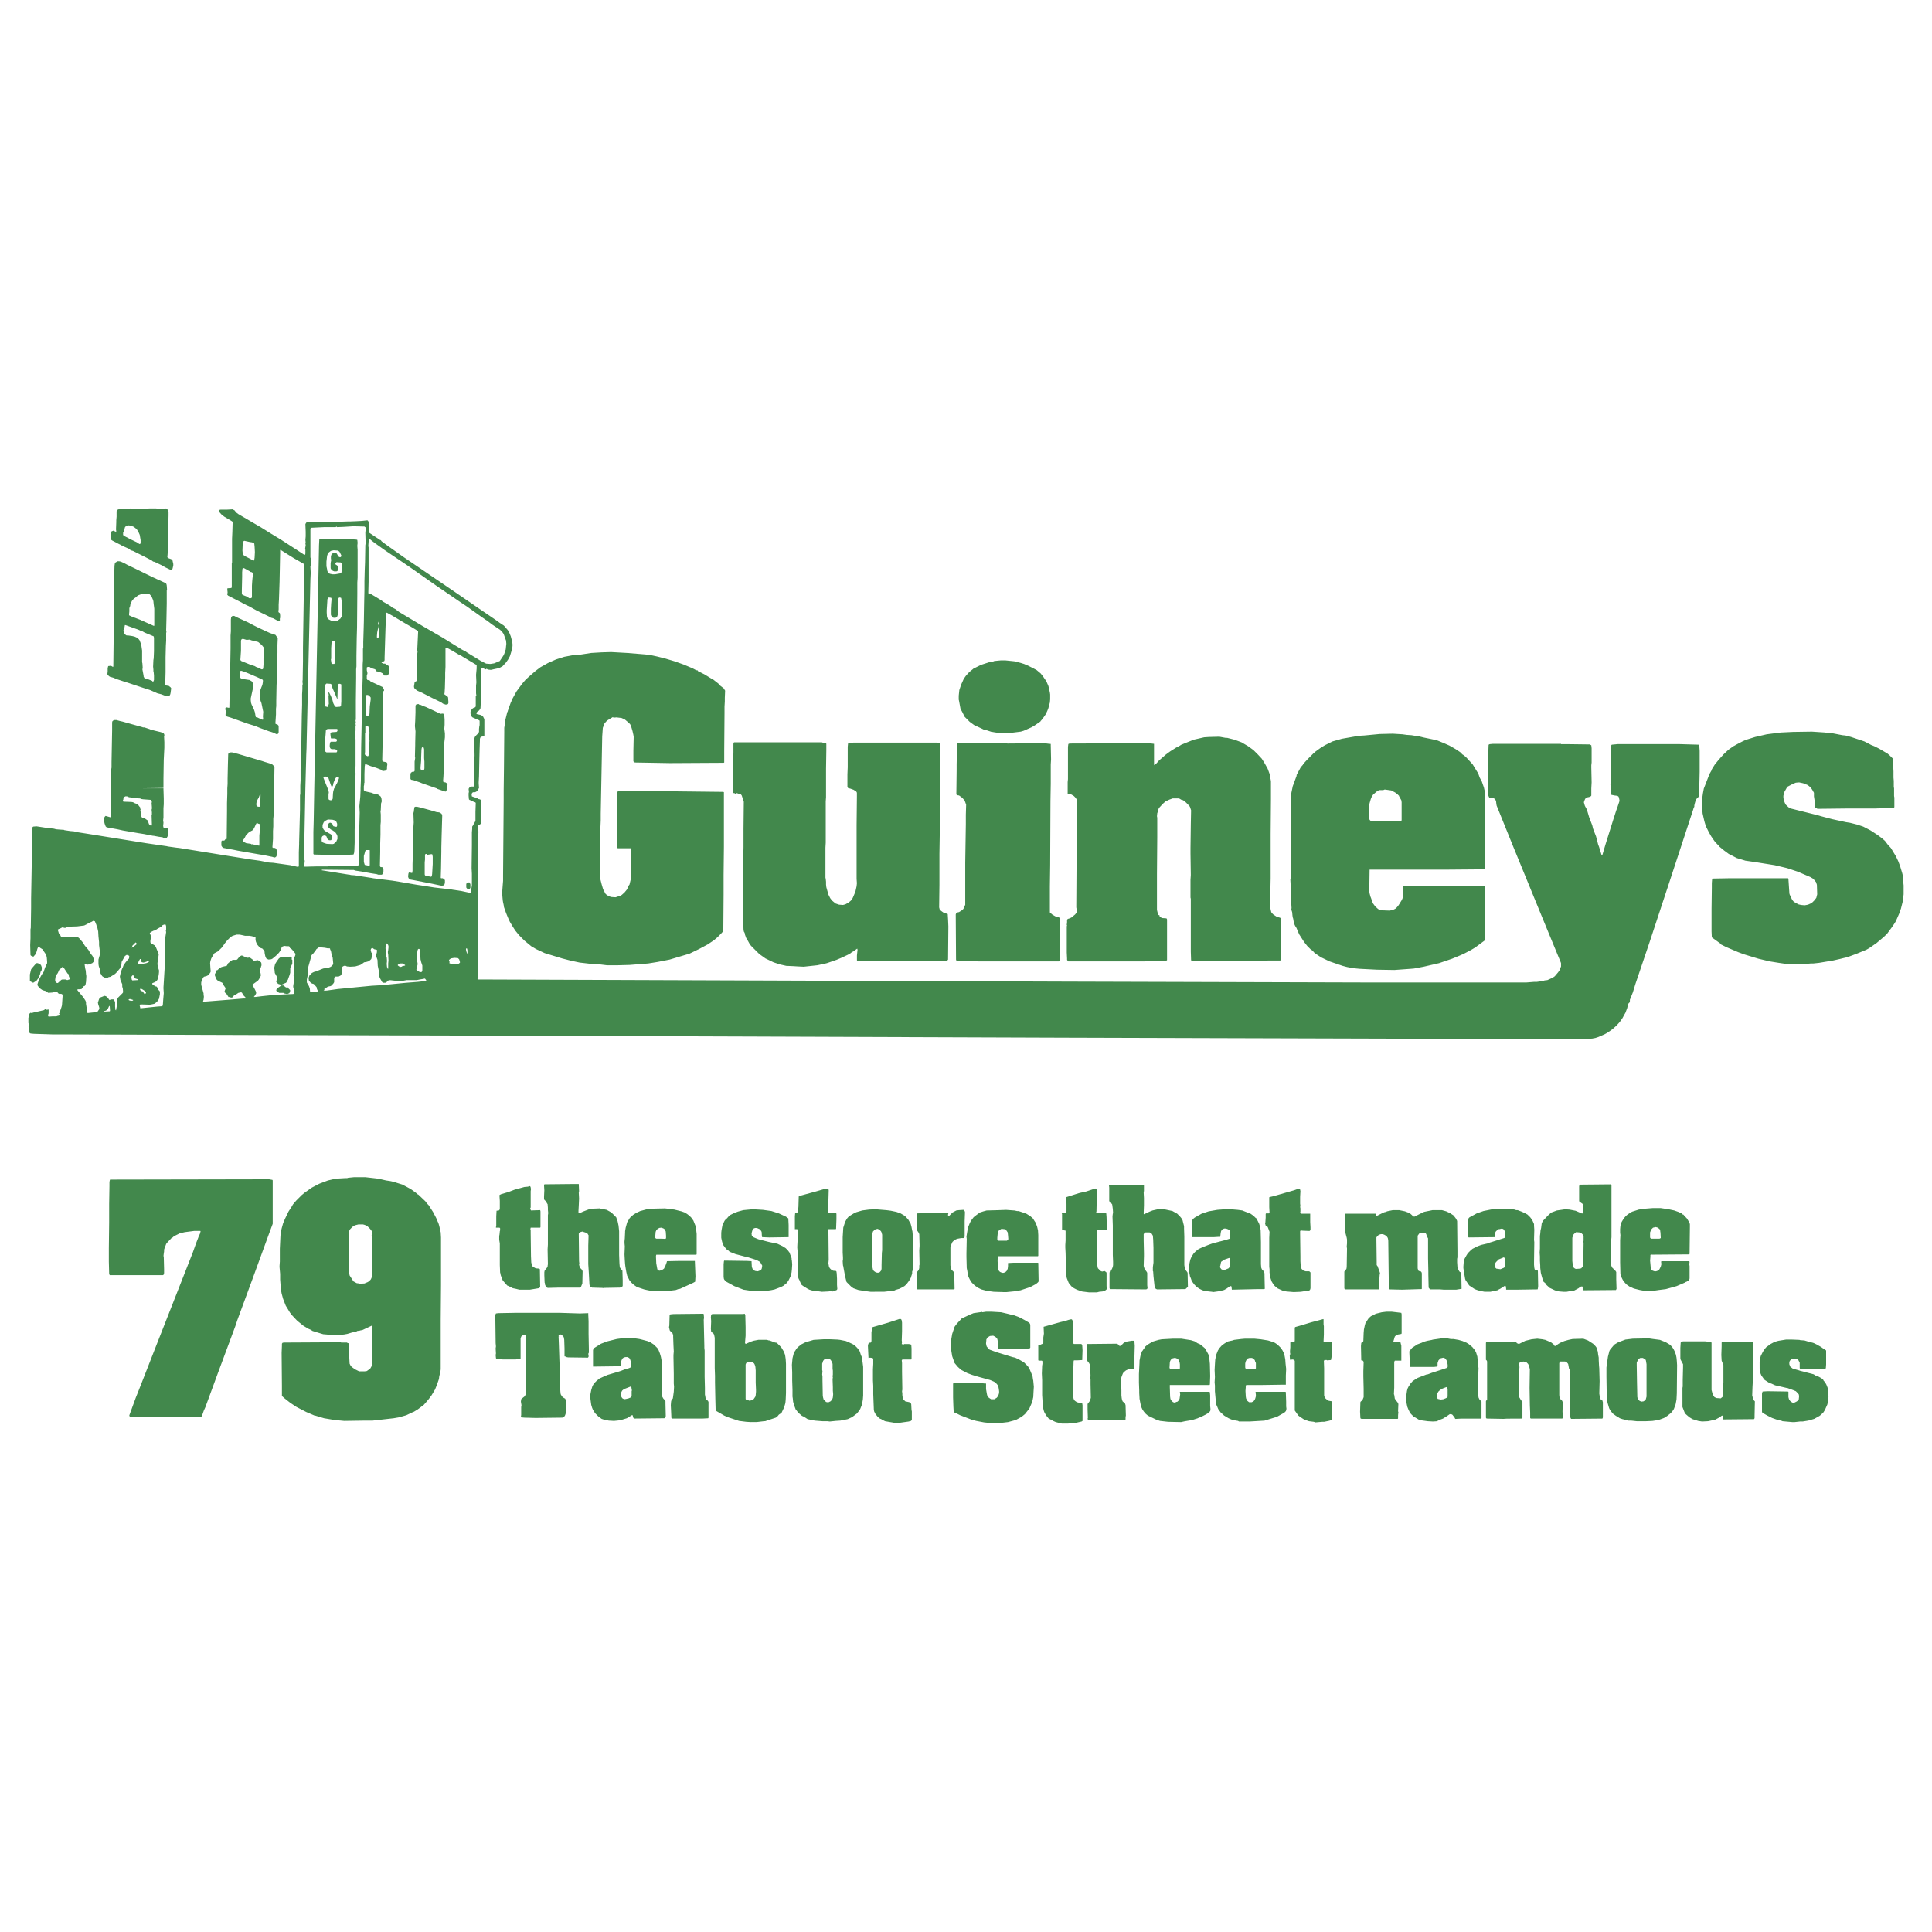 <svg xmlns="http://www.w3.org/2000/svg" width="2500" height="2500" viewBox="0 0 192.756 192.756"><g fill-rule="evenodd" clip-rule="evenodd"><path fill="#fff" d="M0 0h192.756v192.756H0V0z"/><path d="M34.347 141.764l-.947-.088-1.067-.178-.888-.266h-.06l-.829-.355-.977-.504-.622-.416-.564-.443-.266-.236V138.271l-.029-3.287.029-.711v-.207l.059-.09.119-.027 5.717-.031v.031h.591l.09.059h.06l.088.059v1.422l.03.562.088.178.118.148.326.236.296.148.119.059h.562l.207-.029.208-.148.147-.119.149-.266v-3.14l.029-.592v-.209l-.029-.059-.948.445-.178.029-.088.029-.238.029-.146.088-.356.059-.503.15-.327.059-.71.061h-.415l-.592-.061-.355-.029-.593-.18-.473-.146-.179-.119-.208-.088-.503-.297-.622-.502-.147-.15-.386-.412-.207-.268-.267-.445-.148-.236-.266-.682-.147-.533-.031-.176-.028-.09-.031-.355-.059-.77v-.563l-.06-.682v-.119l.03-.443v-1.273l.06-1.275.029-.324.09-.416.147-.531.207-.475.327-.682.326-.502.118-.209.326-.385.592-.592.088-.059.09-.09.799-.562.74-.385.859-.326.77-.178 1.006-.059h.149l.088-.031.594-.059h1.125l.8.09.503.059.771.178.413.061.386.088.354.117.474.148.444.236.385.209.208.148.325.236.118.119.118.059.682.65.207.268.119.117.443.682.326.623.148.355.06.117.09.297.147.652.029.502v4.77l-.029 3.465v4.917l-.03.238-.117.473-.03.268-.208.59-.178.447-.355.59-.266.357-.297.355-.207.234-.593.447-.385.236-.149.059-.621.295-.74.209-.504.088-2.102.236h-.682l-2.16.031zm1.509-13.682l.505-.029.354-.148.208-.178.059-.059.06-.119.06-.146v-4l-.03-.148.059-.059v-.296l-.029-.061-.178-.236-.238-.236-.266-.148-.208-.059h-.444l-.354.088-.238.146-.119.119-.118.119-.118.207v.18l.029.531-.029 1.215v2.162l.06.324.384.594.326.178.237.029.028.03zM157.078 103.678l-50.555-.148-58.315-.207-23.131-.059-18.925-.061h-.918l-1.837-.059-.325-.029-.088-.029-.06-.09-.03-.295v-.178l-.06-.148.03-.088v-.119l-.03-.119v-.502l.03-.09v-.266l.119-.09.059-.061.118.031.208-.059.147-.031.89-.207.029-.029.06-.09.118.09.238-.031v.387l-.06.178v.059l.06.09.384-.029h.385l.178-.061h.059l.059-.059.031-.088-.059-.061.059-.117.177-.504.059-.209.06-.889v-.146l-.029-.059-.119-.059-.147.027-.119-.059-.06-.059-.03-.061h-.385l-.119.029-.416.031-.265-.18-.207-.055-.148-.059-.208-.148-.206-.236-.06-.119.03-.119.118-.354.06-.119.206-.385.119-.178.031-.059.059-.061.148-.444.205-.443v-.148l-.029-.384-.06-.297-.325-.474-.059-.088-.237-.149-.118-.119-.059.03-.089.207-.03.119-.059.207-.119.238-.178.208-.118-.03-.117-.06-.06-.059-.03-1.007.03-.681v-.889l.03-.149v-.088l.03-1.926v-.917l.058-3.229v-.977l.03-1.895v-.148l.028-.385-.028-.089v-.178l.028-.149v-.028l.09-.09.326-.029.949.147.798.09.208.059.355.029.444.03.029.029.593.089.356.029.265.06.119.03.947.147 5.895.947 2.043.297.119.03.859.119.267.029 4.768.77 2.043.326.386.06.859.118.74.147.146.031.444.028 1.689.237.8.178.058-.09v-1.363l.03-.858V84.1l.088-3.317V79.302l.03-.029v-.889l.028-.503v-1.126l.031-.889v-.444l.029-.088.03-2.043.03-1.896.03-1.066v-1.067l.029-.503v-.356l.03-.117v-.148l-.03-.06.03-.267v-.148l.029-1.688v-1.361l.09-5.923.028-2.369-.028-.06-1.037-.593-1.274-.799h-.057v.236l-.029 1.51-.03 1.452-.06 1.777-.028.473v.474l-.031.208.03.089.118.088.029.209v.237l-.029.088v.207l-.03.03-.06.03-.147-.06-.443-.237-.119-.029-.089-.028-.148-.09-.118-.06-1.156-.562-.799-.443-.147-.06-.297-.149-.118-.029-.088-.088-1.393-.712-.088-.088v-.059l.029-.178-.029-.268v-.119l.029-.028.386-.029.029-.178v-2.311l.028-.06v-2.368l.03-.682.029-1.007-.176-.117-.652-.387-.267-.206-.296-.326v-.089l.059-.059.147-.029h.652l.532-.03.208.119.118.177.238.178 2.072 1.215.059.028 1.185.74.978.594 1.512.977.769.504h.09l.03-.12v-.385l-.03-.09.06-.355-.03-.177.03-.059-.03-.296.03-.356v-.444l-.03-.771.03-.06.059-.088.059-.059h2.311l1.718-.06h.237l.71-.029.533-.029.532-.06.06.06.059.088.03.089v.444l-.03.474.06.088.178.118.711.476.029.059.237.088.088.119.564.416 1.629 1.155 1.569 1.066.474.325 2.961 2.015L48.208 61l.088.059 1.303.889.237.178.444.295.384.445.178.326.118.296.15.562.029.296-.029.354-.238.771-.177.326-.207.296-.356.384-.059.03-.268.148-.562.119-.267.06-.296-.03-.148-.089-.03.059h-.088l-.178-.088-.146-.03-.06.06-.03.149v1.155l-.03.355.03.207-.03.03v.148l.03.711-.06 1.185-.059.118-.089.119-.148.088-.117.149v.059l.058.06.386.088.03.03.09.03.118.118.028.06.088.178v1.627l-.029.06-.088.031-.178.028-.09.06-.059.147v.178l-.03.831-.03 1.213-.03 1.54-.03.562v.149l.03.444-.03.029-.028.089-.09.147-.117.09-.118.06h-.178l-.119.059-.059.148.028.208.237.089.238.06.178.119.148.029.089.059v2.37l-.059.059-.208.119v.058l.03.593-.03.83-.029 11.992v1.569l-.03.268.03.059H48.83l57.693.209 30.148.088h15.607l.771-.061h.266l.414-.057.297-.061.088-.029.268-.029.533-.238.207-.148.326-.385.146-.207.09-.236.059-.148v-.326l-.029-.088-1.746-4.236-3.021-7.374-1.629-4.029-.029-.177-.031-.295-.117-.178-.119-.09h-.266l-.148-.028-.059-.09-.059-.147-.031-2.28.031-2.015.027-.739.031-.06.088-.029.268-.028h6.84v.028h.652l2.221.029.148.09.031.297v1.421l-.031.266v.237l.031 1.481-.031.593v.71l-.029.06-.178.088-.297.06-.119.149-.086.206-.031.12.09.325.027.06.178.327.238.8.297.769.088.356.297.769.207.8.09.237.266.859.059-.029.326-1.096.77-2.458.297-.918.119-.325.207-.622-.029-.178-.061-.237-.117-.089-.268-.03-.295-.059-.09-.029-.029-.09v-.859l-.031-.088.031-.119V76.46l.029-.681.029-1.393.029-.059.031-.03.621-.06h6.012l2.016.06.059.03.029.059v.119l.029.415v2.074l-.029 1.244v1.066l-.061.178-.236.237-.061.088-.117.415-.029.148v.119l-.031.059-.057.06v.09l-.564 1.716-2.012 6.132-.119.354-1.689 5.124-1.393 4.115-.264.859-.209.533-.09.207v.15l-.029.117-.088.088-.061.09-.088.385-.178.473-.119.209-.178.326-.268.385-.324.355-.355.324-.326.238-.266.178-.266.146-.623.268-.268.088-.324.061-.475.029h-1.303v.03h.002zM8.729 101.072l.858-.09.148-.059.06-.088.088-.121.03-.146-.03-.117-.088-.268-.03-.178.03-.059.088-.268.09-.148.237-.088.208-.09.118.031.118.059.178.207.028.061.06.059.208-.059h.236l.09.205.029.09v.414l.03.326.06.059.088-.473.03-.178-.03-.238v-.117l.09-.238.473-.473.059-.09-.028-.354-.059-.209v-.238l-.178-.412-.029-.178-.03-.178.088-.416.119-.324.09-.18.06-.176.178-.268.118-.148.148-.178.118-.116v-.06l.028-.09-.028-.119-.238-.088-.178.119-.296.532-.029.06-.03.296-.029.09-.119.267-.326.384-.148.148-.473.295-.178.031-.178.119h-.09l-.325-.178-.06-.059-.178-.297v-.268l-.06-.148-.06-.176-.029-.088-.03-.207v-.445l.03-.116.119-.416.029-.148-.06-.295-.059-.475v-.297l-.06-.562-.028-.503-.06-.266-.029-.149-.06-.088-.03-.148-.148-.354-.06-.03-.089-.029-.207.118-.088.03-.237.118-.09.06-.296.147-.71.089-.947.029-.208.118h-.118l-.178-.059-.236.119-.149.057-.088.06v.029l.119.385.118.12.088.177h1.629l.179.147.385.444.177.296.355.416.208.354.208.267.088.207.03.089v.207l-.03.088-.119.118-.235.09-.208.059-.266-.088h-.06l.06.442.059.237.029.355.03.18v.086l-.03.504-.06.326-.088.09h-.06l-.237.297-.178.027H7.78l-.059.031v.059l.593.711.207.326.06.146v.18l.148.92zm1.659-.148l.562-.029.029-.059-.029-.416-.03-.059h-.03l-.119.268-.118.146-.118.061-.118.029-.06.059h.031zm3.612-.326l1.717-.178.416-.029h.059l.029-.059v-.059l.03-.061.029-.414.031-.387.029-.324-.029-.443v-.148l.119-1.956v-.267l.028-.326v-2.161l.118-.8-.03-.119.03-.089v-.355l-.03-.118-.029-.059h-.147l-.149.059-.118.147-.386.208-.207.147-.208.059-.237.119-.059.059-.058.029v.03l.117.296-.028.266-.031.178v.178l.059.088.355.207.119.148.266.651.03.119-.089.681-.03.148v.178l.088.386.06.177v.178l-.029.297-.03.117-.028.148-.03.119-.058.119-.09.119-.147.088-.208.088-.059.031.03.117.147.088.118.092.149.027.088.119.088.207.119.117.03.09v.238l-.06.295-.03.148-.118.207-.177.178-.178.119-.268.059-.176.029-.918-.029-.059.029-.031.09.06.236v.034H14zm6.249-.651l2.637-.209 1.393-.117h.207v-.119l-.179-.178-.178-.297-.087-.029-.266.061-.297.207-.119.029-.149.207-.147.029-.178-.059h-.088l-.208-.324-.119-.09-.06-.119v-.061l.09-.234-.03-.119-.147-.209-.147-.266-.445-.207-.147-.148-.029-.088-.031-.061-.088-.236v-.119l.147-.266.03-.059v-.09l.058.029.268-.236.178-.09.354-.088h.059l.12-.059.089-.208.208-.178.118-.089.147-.088h.327l.119-.03.236-.294.149-.09.087-.028.504.237.296-.031.149.119.059.03.178.176.414-.059.237.148.09.088.029.12v.178l-.029.059-.03.117-.029.089-.059.031-.031.177v.029l.031.148.059.119.029.207-.029.088-.09.178-.087.148-.09.119-.533.385v.088l.148.238.178.355.028.088v.119l-.06.117-.118.178-.058.061h.148l.74-.088.859-.09 1.421-.088.74-.031.148-.027v-.237l-.029-.059-.089-.385v-.09l.059-.385v-.385l-.028-.355.088-.268v-.592l-.06-.445.03-.324.089-.238.03-.089.029-.119-.356-.444-.207-.147-.029-.06-.031-.09-.059-.029h-.208l-.236-.03-.178.059-.088.09-.09.266-.178.266-.294.296-.356.296-.119.06-.266.028-.149-.058-.087-.059-.09-.208-.06-.266-.028-.266-.208-.238-.177-.059-.148-.119-.178-.208-.088-.176-.059-.148-.031-.178v-.237l-.059-.059h-.088l-.267-.059-.178-.03h-.444l-.534-.119h-.325l-.386.119-.206.118-.326.326-.268.326-.117.177-.178.237-.355.355-.385.208-.178.296-.118.208-.09.266-.03.207.03.475.03.355-.03.088-.118.178-.118.119-.178.088-.149.031-.088.027-.09.119-.117.238-.03.09-.028.146v.207l.236.859v.117l.03.209-.03.295-.063.213zm-7.167-.09l.178-.029.03-.059-.268-.09h-.119l-.088.059.06.061.207.058zm1.333-.681l.12-.059.028-.029v-.09l-.178-.178-.236-.146-.149-.029-.029.057.029.089.118.088.118.031.179.266zm14.246 0l-.296-.059-.088-.059h-.415l-.149-.09-.118-.09-.03-.059v-.059l.089-.148.208-.146.206-.15h.208l.266.209.148-.029.03.029.059.088.148.148.03.059-.03.148-.06.119-.206.089zm2.4-.207l.325-.029.355-.029-.118-.236-.03-.178-.178-.209-.118-.117-.118-.031-.149-.06-.207-.236-.03-.209v-.088l.09-.236.237-.236.177-.09.148-.059h.06l.74-.296.562-.09.207-.089.178-.178.059-.088-.059-.622-.118-.387-.06-.325-.06-.088-.028-.119-.03-.03h-.208l-.296-.059-.325-.029h-.266l-.238.178-.059.119h-.06v.06l-.178.236-.178.178-.356 1.274v.592l-.118.562v.297l.208.355.088.236.03.355h.121v.001zm1.212-.117l.386-.031 1.035-.146 3.377-.326 1.037-.061 2.398-.236 1.154-.09.799-.088.06-.029v-.059l-.119-.15h-.058l-.118.031-.356.059-.296.061h-1.007l-.652.119-.503-.061-.534-.059v.029h-.119l-.235.207-.09.029h-.178l-.119-.059-.236-.416-.059-.178-.03-.473-.119-.562-.029-.593-.149-.415.092-.355v-.235l-.268-.06-.118-.09-.088-.059-.118.118-.03.119.06.237.06.06.029.148-.029.208-.03.119-.03.118-.118.117-.178.119-.208.06-.207.03-.237.178-.148.088-.503.148-.504.029-.327-.029-.118-.059h-.178l-.148.088-.059.147-.029.12.029.326-.029.117-.03.09-.088.088-.178.09h-.296l-.119.088v.059l-.029.059v.357l-.09.146-.237.238-.295.059-.267.178-.088.031v.147l-.091.06zm-4.146-.623h-.147l-.208-.059-.148-.119-.06-.09v-.088l.089-.178.03-.088-.03-.09-.089-.178-.147-.266-.031-.355-.028-.089v-.06l.088-.385.148-.238.208-.296.178-.147.354-.031h.445l.148-.029.178.088v.207l.059.03v.387l-.206.414v.475l-.059.207-.178.504-.06.088-.03.09-.088.117-.149.061-.267.118zm-22.36-.149l.355-.324.089-.031h.326l.178.061.266-.09v-.149l-.088-.059-.06-.297-.088-.059-.356-.534-.118-.118h-.06l-.148.15-.059.06-.09.059-.147.326-.208.297-.028.176-.031.237.031.148.088.117.148.03zm-2.458-.029l-.06-.029-.237-.117-.029-.061v-.623l.119-.502.058-.089.385-.444.089-.09h.149l.147.09.119.059.059.09.059.176v.18l-.031.146-.086.118-.06.266-.177.387-.147.207-.119.09-.238.146zm9.891-.237l.534-.029v-.09l-.208-.061-.147-.117-.029-.087-.031-.09-.029-.059h-.03l-.119.117-.03.09.03.236.059.09zm28.848-.83l.059-.059.029-.119v-.473l-.119-.356-.029-.148-.03-.09-.03-.532v-.415l-.03-.06-.088-.059h-.06l-.059.059-.03.09-.029.178v.948l.029.148v.148l-.058.236-.03.09-.029.178.029.059.266.148.089.029h.12zm97.081-.207l-1.746-.029-1.746-.09-.625-.06-.621-.118-.443-.117-1.303-.445-.859-.413-.621-.416-.207-.237-.209-.148-.326-.326-.324-.414-.475-.74-.146-.327-.119-.295-.148-.237-.119-.268-.061-.384-.027-.119-.029-.06-.031-.236-.027-.296-.031-.09-.029-.088-.029-.03.029-.207-.029-.474-.029-.12-.031-.443v-1.214l-.029-.562.029-.178V80.4l.031-.208-.031-.74.209-1.008.385-1.037v-.088l.414-.771.207-.235.029-.06.148-.178.297-.326.562-.562.236-.208.445-.325.473-.297.771-.384.945-.268.504-.088 1.186-.207.533-.031 1.539-.147 1.305-.031.977.06.416.059.473.031.533.088.236.031.475.117.859.177.385.09.117.03.65.267.535.236.621.356.445.296.236.237.059.029.268.208.68.741.564.918.146.413.209.385.207.593.119.533V86.648l-.031.06-.533.03-3.436.029h-7.521l-.031 2.162.031.206.088.327.059.147.178.504.238.326.297.267.385.118.77.029.355-.088.178-.09.09-.059.207-.236.119-.178.236-.386.055-.116.059-.149.029-1.066.031-.09.059-.029h4.768l.119.029h3.141l.059.06V93.342l-.031.266.031.06-.031.119-.027.06-.92.681-.443.266-.682.356-.326.147-.859.355-1.303.444-1.539.355-.949.179-.324.028-1.633.119zM38.7 96.658h.03v-.532l.029-.296-.029-.592-.03-.178v-.118l.03-.148.029-.266v-.119l-.029-.119-.088-.119-.03-.059-.088.089-.03.118-.03.268.06.799.059.119.029.384-.029.267.029.324.06.09v.06l.028.028zm1.215-.178l.148-.029.088-.059.148-.029.118-.029v-.061l-.118-.059-.088-.089h-.296l-.147.089-.059.029-.031.061.06.059.177.117zm40.278-.029l-.593-.029-.473-.029-.682-.029-.652-.148-.622-.207-.8-.384-.622-.446-.415-.413-.414-.416-.149-.207-.147-.268-.089-.146-.089-.15-.118-.326-.031-.177-.088-.148-.029-.207-.03-.83V85.88l.03-1.333v-1.836l.029-2.725-.207-.622-.09-.119-.237-.06-.175-.059-.089.059h-.059l-.088-.059h-.089l-.03-.06v-2.752l.03-1.246v-.858l.03-.09.029-.06H82l.149.06.118-.028.147.059.029.06v.622l-.029 1.865v2.843l-.03.416v4.115l-.029.504V87.566l.029.119.03.296v.266l.029.266.208.74.178.355.178.237.354.296.356.119.384.029.237-.06.325-.178.208-.178.119-.117.119-.238.236-.562.118-.534.03-.297-.03-.443v-5.331l.03-2.873v-.386l-.06-.118-.264-.174-.327-.118-.236-.059-.058-.12V77.26l.029-.712v-2.043l.029-.295.03-.09h.059l.444-.028h8.381v.028h.207l.06.03v.06l.03.444-.03 2.961-.028 5.597-.031 1.985v3.08l-.028 2.25.06.238.178.146.207.149.177.028.089.06h.09l.059.06v.059l.029.474.03.681-.03 3.316-.088.119-8.975.06-.029-.119v-.472l.06-.563-.031-.119-.207.148-.207.148-.09.03-.178.147-.266.148-.562.266-.562.237-.949.326-.118.03-.828.179-1.366.148zm-18.569-.146h-1.066l-.74-.09-.681-.029-1.303-.149-.415-.088-.534-.118-.799-.206-1.748-.534-.887-.415-.09-.06-.356-.207-.681-.562-.532-.534-.386-.475-.265-.414-.267-.444-.177-.385-.207-.504-.21-.591-.028-.208-.06-.266-.03-.178-.03-.326-.03-.386v-.088l.06-.799.03-.356v-.591l.06-7.405V78.86l.028-2.281.03-3.555v-.413l.029-.178.03-.268.06-.385.176-.71.059-.119v-.03l.296-.829.06-.118.03-.119.473-.859.563-.769.355-.416.326-.296.683-.593.472-.354.741-.415.8-.356.831-.266.947-.178.593-.03 1.154-.177 1.008-.06.976-.03 1.599.09 1.808.147.503.059.681.147.829.208.89.266.917.325.917.386.328.177.178.029v.06l.651.326.681.415.178.088.533.416.148.177.384.297.149.237-.03.71v.356l-.03.533v.595l-.03 3.851v1.125l-.06.029-5.36.03-3.494-.06-.09-.06-.059-.059V74.89l.03-1.363-.03-.207-.088-.384-.148-.504-.09-.178-.178-.178-.354-.296-.327-.147-.503-.059-.296.029-.059-.06-.208.119-.384.237-.237.266-.06.118-.03.09-.059.178-.029.06-.06.859-.118 6.158-.029 1.541v.681l-.031.712v5.183l.119.474.148.504.118.207.09.206.177.178.266.119.118.059.476.03.177-.059.295-.09.148-.088.266-.237.266-.325.09-.237.059-.119.089-.118.148-.622.029-2.843v-.149H61.65l-.058-.029-.03-.207v-3.022l.03-.446v-1.866l.029-.088.06-.03h5.212l5.272.06.06.03v5.449l-.031 2.815v1.953l-.028 3.643-.238.267-.355.355-.354.297-.624.415-.829.444-.977.475-.8.237-1.185.354-1.215.238-.917.148-1.865.147-1.183.031zm-16.229-.09l.325-.029.149-.119.028-.059-.06-.208-.028-.088-.119-.119-.356-.029-.355.06-.178.146v.06l-.029.06.088.059-.029.148.147.061.417.057zm-31.423 0l.177-.029.266-.06.178-.03.206-.088.06-.06v-.089h-.119l-.118.089-.296.088-.148-.028-.088-.06-.031-.089.031-.176h-.119l-.119.207-.09.207.031.09.179.028zm165.704 0l-.861-.029-.709-.029-.621-.09-.92-.148-1.123-.266-1.453-.444-.563-.209-1.184-.503-.535-.266-.059-.088-.859-.623-.027-.592V90.648l.027-2.074V88.1l.031-.386.029-.059 1.6-.029h5.953l.029.06.059.887.031.446v.088l.027.118.119.266.146.296.15.178.146.088.326.178.268.06.355.03.326-.06.266-.119.178-.118.178-.178.207-.266.09-.356-.031-.947-.088-.268-.268-.325-.295-.178-1.244-.534-1.066-.354-1.244-.296-2.043-.325-.83-.119h-.029l-.887-.268-.623-.325-.178-.088-.236-.178-.209-.149-.504-.413-.059-.09-.178-.178-.236-.267-.326-.474-.236-.413-.295-.593-.119-.385-.061-.237-.148-.652-.059-.74v-.622l.09-.651.088-.474.297-.769.266-.683.236-.414v-.059l.297-.475.385-.474.475-.532.504-.475.502-.355.119-.06.148-.088.623-.325.324-.149.947-.296 1.156-.266 1.393-.178 1.242-.06 1.867-.028 1.334.088.146.03.652.06.916.178.297.028.562.148 1.068.356.266.09.68.354.297.118.416.208.059.028.504.296.354.208.209.178.178.177.119.12.027.118.061 1.185v.622l.029.327v.591l.029.149v.77l.029.147v.949l-.029.059-.029.06-.117-.03-1.838.059h-2.844l-2.814.031-.088-.06h-.148v-.06l-.029-.385v-.177l-.088-.563v-.355l-.148-.267-.178-.267-.297-.237-.146-.059-.148-.029-.148-.09-.416-.088-.324.029-.297.119-.562.296-.297.534-.029.118-.059.237v.207l.059.266.061.178.088.206.148.149.266.237 2.844.71.297.09 1.006.265.119.03 1.361.296.385.06.713.178.621.207.74.386.682.444.475.355.266.236.295.386.299.325.502.829.238.504.178.473.207.681.059.237v.296l.029.088v.09l.059.533v.889l-.088.71-.178.711-.178.503-.207.475-.15.326-.146.236-.266.384-.178.238-.238.325-.266.268-.236.207-.562.474-.594.414-.178.118-.266.149-1.008.413-.889.328-.385.088-.355.089-.65.147-1.422.237-.564.06h-.236l-1.01.091zm-65.424-.297h-7.67l-.059-.06-.061-.088v-.146l-.029-.594v-2.607l.029-.089-.029-.059.029-.266v-.207l.029-.06.031-.06.207-.059.178-.09.355-.295.146-.178v-.386l-.027-.147.059-9.713.029-.949-.029-.088-.178-.237-.119-.118-.297-.178h-.295l-.029-.06v-1.155l.029-.294v-3.229l.029-.207v-.03l.029-.058.119-.03 7.938-.029.473.06v2.044l.029.088.238-.207.236-.268.682-.592.443-.325.562-.355.297-.149.236-.148.504-.206.74-.297 1.035-.237.447-.03 1.064-.029.652.119h.146l.711.178.711.266.652.385.533.386.443.443.387.415.295.473.297.534.207.562.029.118v.207l.059.178.029.207v1.748l-.029 3.464v4.443l-.029 1.393v1.598l.09.386.059.088.148.149.355.235.236.06.148.06.029.059v4.087l-.029.06-.061.03-8.854.029-.031-.088-.027-.829v-5.275l-.031-.119v-1.777l.031-.473-.031-2.133v-.563l.031-2.369.027-1.393-.117-.355-.207-.238-.207-.206-.268-.208-.148-.03-.207-.119-.059-.028h-.621l-.328.118-.383.178-.268.236-.355.385-.088.148-.031.178-.088.237-.029.297.029.146v1.956l-.029 3.672v3.583l.117.474.061.03.088.03-.029.059.236.208.445.03.059.028.029.09v4.056l-.146.09-1.363.029h-.676v.002zm-9.981 0h-6.723l-2.073-.06-.06-.029-.03-.09-.029-4.5.029-.09.149-.118.146-.029.238-.148.178-.147.088-.149.119-.295v-4.205l.06-3.851v-.918l.03-1.007-.149-.415-.236-.267-.238-.178-.088-.06-.206-.029-.03-.03-.029-.088.029-2.43v-.532l.03-1.421v-.564l.028-.117 4.828-.03.178.06 3.703-.029.473.06h.119l.029.028v.119l.031 1.392-.031.533v1.896l-.029 1.746-.029 6.398-.029 2.103v2.606l.236.208.297.177.385.118.119.09v4.116l-.09.149-.061.029h-1.362v-.002zm-57.662-.741l.029-.147v-.207l-.029-.149-.031-.06h-.059v.03l-.029.06.029.207.03.06.029.118.031.088zm-33.467-.621l.119-.06.384-.295v-.059l-.059-.06-.06-.059-.147.177-.147.118-.09.238zm33.821-5.479l.03-.058.028-.297.06-.386v-1.154l-.028-.563.028-2.28v-1.303l.03-.327v-.237l.06-.088.266-.475v-.918l.03-.888-.059-.059-.119-.03-.208-.118-.237-.09-.059-.059-.03-.355v-.237l.03-.148-.03-.296.03-.059.059-.089.177-.088h.237l.031-.09v-.473l.028-.149-.028-.088.028-.859-.028-.118.028-.416.031-.917-.031-1.659.06-.178.119-.148.207-.207.089-.149v-.295l.03-.268.03-.118V71.929l-.03-.059-.681-.296-.119-.119v-.031l-.059-.147-.029-.147.029-.208.148-.207.178-.119h.06l.088-.059.03-.088v-1.008l.059-.06-.03-.207v-.77l.03-.294v-.09l-.03-.682.06-.65v-.296l-.029-.059-1.392-.831-.178-.119h-.06l-.74-.443-.591-.326-.12.029V66.539l-.03.592v.444l-.028 1.037-.03.503-.029.148.208.148.146.119.03.088v.09l.029.384-.029.119-.059.059-.178.03-.267-.088-.208-.149-.917-.444-.978-.504-.475-.207-.237-.178-.028-.03-.06-.147v-.089l.06-.385.028-.059.149-.06.029-.088.03-1.155.028-1.481.029-.207-.029-.177.088-1.866-.059-.06-1.272-.771.621.384-1.836-1.095-.532-.296-.06-.03-.059.059-.03.06V61.889l-.03.829-.09 2.874v.265l-.028.09-.06.029-.059.059-.149.03v.06l.178.088h.178l.09.088.059.06.118.03.089.06.029.059.031.238v.236l-.031.148-.059.148-.029.03-.088.088h-.296l-.09-.118-.029-.06-.09-.059-.118-.06-.236-.088-.208-.03-.147-.207-.385-.119-.178-.118h-.178l-.089.059v.267l.06.267v.088l-.06.178v.326l.06.119.208.03.118.118 1.213.563.119.266v.09l-.088.088-.031.119v.148l.031.296v.384l-.031.297.031.681v1.362l-.031 1.037-.029.415v.8l-.03 1.332.03.06.06.059.325.06.06.06.03.059v.149l-.03.176v.208l-.029.088-.059.089-.356.06-.09-.119-.532-.208-.562-.176-.445-.178h-.118v.06l-.03.119-.028.769v.888l-.03.059v.178l-.029.09v.414l.029.03.03.06.059.028.652.148.147.06.208.06h.088l.208.059.208.148.059.06.06.146.028.208v.147l-.059.178-.029.652-.03.117.03.328V82l-.03.325v.947l-.028.891V84.991l-.03 1.421.058.09.208.028.088.15v.266l-.06.207-.029.06-.09.059h-.325l-.178-.059-.562-.088-.651-.119-.327-.059-.591-.09-.148-.058-3.169-.03-.03.059 2.755.444h.059l.088.031.386.028 1.718.266.147.03 1.896.237.74.119 1.718.296.591.088 1.125.178 1.541.178 1.186.178.682.147.234.029zm-.266-.355l-.119-.09-.059-.088V88.218l.03-.09.118-.087h.177l.059.118.03.088v.325l-.059.09-.12.06h-.057zm-2.636-.356l-.177-.03-.829-.177-1.837-.356-.325-.059-.119-.119-.028-.06-.031-.119.031-.266.028-.09.06-.059.207.059h.09v-.059l.028-.148v-.681l.031-.918v-.294l.028-.918-.028-.741.088-1.272-.03-.948.03-.088.03-.237.029-.178v-.06l.09-.059h.178l.384.089.978.266.591.178.268.029.207.118.06.09.028.118-.059 2.013-.029 1.186v.384l-.03 1.688-.029.918.029.06h.178l.149.119.06.059v.296l-.03.088-.029.089-.06.059-.21.03zm-1.036-.888l.06-.09.029-.177.06-1.007v-.712l-.03-.207-.03-.06h-.119l-.355.06-.088-.088h-.09l-.059.088v.475l-.029.266v1.216l.029.088.089.059.267.031.089.028.177.03zm-12.587-1.007l1.213-.03h1.037l.03-.03h1.954l1.008-.029.088-.06.029-.118.031-1.421v-.178l-.031-.918.031-.356.06-2.25-.031-.652.09-.947.029-.682v-.147l.03-.74.029-3.258v-.09l.06-2.932v-.178l.06-2.695v-.148l.03-1.037v-1.274l.029-.444v-1.125l.03-.118v-.562l.029-.947.03-1.067.029-1.747.03-1.453v-.859l.028-1.095.03-.8.029-1.688.029-.177-.029-1.096.029-.237v-.266l-.117-.09-1.097-.028-.948.059-.681.029-.06-.06-.088.06h-1.155l-1.244.06-.088.029-.03.088v2.844l.09.237v.059l-.031.444-.059.147v.06l.03.592-.03.652-.385 16.703v.09l-.03.74-.088 3.317-.12 6.25v.709l.03.178.029.09-.029.295-.03.09v.147l.06.06h.031zm6.396-.089l.06-.06v-1.481l-.029-.03h-.356l-.059.09-.147.503v.593l.06.207.028.088.443.09zm-9.476-.83l-.178-.06-1.008-.207-.235-.029-.859-.149-1.362-.237-.416-.087-.978-.178-.147-.089-.089-.148v-.415l.059-.088h.238l.118-.147h.088l.03-.03.03-2.784v-.77l.03-.918v-.563l.029-.445v-.532l.03-1.362.029-1.038.03-.149h.06l.148-.06h.146l.594.149 2.398.71.266.089.296.089.296.089.119.029.147.148.09.029.028.147-.028 1.689v.415l-.03 2.398-.06.651v.741l-.028.474v.77l-.06.858.088.06h.178l.118.088.03.09.03.207V85.313l-.06.148-.118.088h-.087v.003zm7.255-.266H32.51l-1.184-.029-.059-.059v-2.192l.029-1.037.059-3.317.474-24.256.03-.622.03-.028h1.48l1.243.028.949.06.088.03.03.296-.03.294.03.386v2.784l-.03.504v1.065l-.027 3.407-.03 1.036-.029 1.806v1.037l-.03.297v.828l-.028 2.281v1.895l-.031.119.031.207-.031.09.031.237-.031.028v.444l-.029.09.029.475-.029.176.029.118V76.373l-.029.622v.088l.029.06-.029 1.243V80.103l-.03 1.541V82l-.03.769V84.072l-.03.799-.028.237-.06.149-.622.029h-.032zm-8.795-.918h.059V83.361l.029-.296.031-.503v-.296l-.06-.06-.118-.029-.09-.06h-.06l-.059.088-.178.384-.088.149-.147.147h-.059v.03l-.09.029-.147.09-.118.117-.148.149-.06.088-.119.237-.178.237v.088l.356.177.444.06.06.03v.147l.029-.147.711.151zm7.345-.148l.147-.03.06-.06.178-.147.059-.148.06-.118v-.297l-.089-.208-.148-.207-.236-.147-.029-.031-.149-.059-.237-.207-.059-.119-.03-.059.03-.119.089-.119.088-.059h.09l.147.09v.059h.06l.03.148.06.059.295.06.06-.118v-.207l-.088-.208-.151-.119-.208-.059-.474-.03-.296.148-.118.118-.119.268v.266l.088.177.119.147.355.208.266.147.119.148v.03l.03.148-.03.118-.059.09-.06.059h-.178l-.088-.059-.088-.09-.03-.088-.06-.149-.118-.088h-.148l-.119.06-.03.029-.06.12v.296l.03.147.119.06.088.03.059.029.208.06.565.03zm-16.733-.562l-.208-.119-.416-.06-.473-.089h-.06l-.918-.178-.562-.088-1.54-.266-.534-.119-.65-.119-.208-.03-.237-.06-.088-.088-.06-.177-.029-.06-.059-.266v-.326l.059-.119.088-.09.415.119.119.03V78.65l.029-1.896.03-.178v-.563l.059-3.169v-.77l.029-.119.148-.118h.327l.028.03.326.088.149.03.947.266 1.067.296.058.029h.148l.534.178.117.06h.09l.178.06.74.178.088.059.149.029.059.09.029.088v.059l-.029.09.029.591v.534l-.06 1.213-.029 1.867v.948l-2.163.029h2.163v.089l.029.918v.591l-.029.387v.918l-.031.295.031.237-.031.325.031.149.119.059.206-.03.088.06.03.119v.562l-.03.119-.088.149-.06.029-.144.033zm-1.334-1.304h.06v-.089l-.03-.948.03-.059v-.208l-.03-.266.03-.088v-.178l-.03-.385.03-.119-.03-.09-.029-.118-.8-.059-.206-.029-.119-.059h-.09l-1.006-.119-.208-.089h-.148l-.178.089-.028.06v.147l-.031.059-.028.09.06.088.799.03.178.03.06.059.176.06.268.147.059.09.119.147.059.06h-.059l.059.178-.033.058.03.148.028.06-.028.089.028.089.031.208.088.146.088.031.208.058.207.149.06.029.03.119.028.059.06.178.06.09.088.059h.09v-.001zm124.715-.444l.031-.088v-1.777l-.031-.208-.088-.149-.029-.088-.088-.118-.031-.089-.148-.148-.236-.178-.385-.206-.652-.09-.148.06h-.414l-.207.118-.385.327-.148.236-.088.208-.119.415-.031.177v1.333l.031.148.119.118 3.02-.029.027.028zM25.787 80.488h.15l.028-.06.03-1.125-.03-.06-.06.09-.087.236-.12.208-.089.207-.029.149v.207l.029.06.031.059.147.029zm7.287-.651l.059-.03.06-.119.03-.532.028-.208.09-.295.029-.029.059-.089.12-.267.088-.148.178-.444v-.09l-.029-.059h-.148l-.119.059-.059.09-.06.117-.118.295-.031.119-.028.148-.06.119h-.089l-.088-.208-.09-.266-.119-.355-.089-.088-.088-.06-.208-.03-.119.09v.059l.06.147.149.385.147.355.059.149.119.385-.03.237V79.688l.03.09.119.059h.148zm11.372-.859l-.118-.03-.681-.236-.089-.059-1.451-.504-.208-.088-.531-.177-.06-.029-.297-.06-.059-.089v-.504l.059-.118.147-.088h.149l.06-.09v-.918l.059-.384-.03-.06.03-1.213v-.207l.029-1.155-.059-.532.03-.504.029-.858V70.39l.09-.119.206-.03.12.089h.118l.178.089.088.03.237.088.77.355.681.326.268-.029.059.089.06.119.029.384v.534l-.029.384.06.474v.385l-.09.8v1.392l-.029 1.125-.03.622-.029.385v.088l.059.059.147.03h.03l.089.06.118.119-.06.415-.028.118-.03.149-.03.028-.061.03zm-2.279-2.103h.088l.06-.089.03-.119V75.987l-.03-.354v-.859l-.029-.149-.03-.059-.06-.029h-.059l-.06.088-.028.177-.031.8v.266l-.059.681v.149l.03.088.088.059.09.03zm-5.451-1.421l.059-.089.03-.238.06-1.243-.03-.238.03-.562-.03-.178-.029-.118-.03-.208-.028-.087-.09-.06h-.148l-.059.06v.621l-.029.029v1.895l-.03.119.03.148.058.06.208.089h.028zm-3.494-.387h.354l.06-.088v-.119l-.06-.06-.176-.057h-.326l-.088-.06-.031-.028-.059-.119v-.179l.03-.266.088-.09h.504l.059-.029.03-.06.03-.09-.06-.088-.148-.06h-.384l-.03-.03-.028-.176-.031-.327.06-.059.119-.029.444-.031.06-.059.03-.028v-.149l-.03-.058h-.948l-.118.058-.06.09-.028.415-.03.326v1.065l-.03.09.03.207.118.088h.649zm-5.598-1.805l-.384-.178-.268-.088-.118-.03-.888-.326-.503-.207-.771-.237-1.657-.593-.297-.088-.177-.059-.06-.119.028-.384-.029-.12-.03-.09.03-.118.06-.06.296.06.029-.06.03-1.747.029-.799.06-3.347V63.397l.03-.413V61.83l.028-.237.088-.119.208-.029.356.178 1.035.473.564.296.354.178.562.266.712.326.533.177.03.031.207.296-.029.681v.8l-.03.887-.029 1.511v.207l-.03.622-.03 1.569v.506l-.028.266v.562l-.06.918.088.059h.089l.119.119.03.088v.593l-.03.088-.06.09-.087.03zm73.036-.119h-.92l-.562-.088-.178-.031h-.059l-.535-.177-.207-.029-.236-.119-.77-.356-.445-.325-.503-.503-.237-.474-.178-.325-.148-.8-.028-.118v-.386l.058-.562.178-.534.267-.593.208-.295.237-.267.147-.147.296-.237.061-.059.117-.06.178-.088.475-.236 1.008-.326h.176l.148-.06.621-.059h.504l.859.088.594.148.383.118.416.178.531.267.326.177.387.326.236.296.178.266.148.207.205.474.031.119.119.532.029.208v.474l-.029.326-.15.562-.117.296-.176.354-.268.386-.148.178-.059.059-.029.06-.564.385-.295.178-.799.354-.297.09-1.184.148zm-74.457-1.332l.06-.03-.031-.296.031-.473-.178-.859-.089-.237-.03-.148-.028-.178-.031-.178.031-.148.028-.236v-.148l.119-.325.088-.208.03-.147.029-.178v-.148l-.029-.06-.504-.236-1.036-.444-.385-.148-.208-.06h-.06l-.029.06-.03.148v.384l.03.118.147.089.178.03.594.088.237.148.088.148.031.148v.295l-.237 1.097v.177l.029.266.06.178.238.503.088.268.059.354.031.119.087.031h.06l.178.088.354.148zm10.572-.355v-.119l.09-.118.029-.74.089-.681v-.208l-.118-.148-.118-.088-.149-.03-.059.059-.03.117-.03 1.007v.593l.03.089v.147l.06.06.178.059h.028v.001zm-3.257-.918l.415-.03.09-.089.029-.444v-1.688l-.119-.059h-.118l-.088.059-.031.148v.088l-.029 1.126v.088h-.03l-.03-.088-.237-.564-.178-.384-.118-.356v-.058l-.088-.059-.416-.03-.118.118-.03.178.03.297-.06 1.391v.178l.06.119.236.06.06-.088.029-.149.03-.059-.03-.829.03-.089-.03-.088v-.119l.03-.088.207.414.09.238.029.03.118.443.149.297.118.086zm-16.793-1.067l-.178-.03-.473-.178-.356-.088-.74-.325-.178-.06-.473-.149-1.599-.532-.386-.12-.8-.267-.177-.089-.414-.118-.178-.147-.03-.031-.029-.088.029-.267v-.295l.03-.148.029-.088h.06l.208-.03.147.089.06.03.029-.06.06-5.034-.029-.118.029-.09.03-2.428v-1.453l.029-.917.031-.208.029-.088.236-.148h.149l.176.03.386.178.266.147.741.355 1.747.858.711.326.651.296.059.088.03.149.029.385-.029.118v1.272l-.03 1.569-.029 1.126.029.178-.029.059v.77l-.03.533-.029 1.156v1.481l-.03 1.065v.178l.03.059.118.029.207.031.178.147.06.09-.06.443-.029.148-.03.06-.06.118-.178.033zm-1.422-1.481l.06-.148v-.444l-.029-.325-.03-.119v-.148l-.029-.296.029-.652.03-.177.029-.71V63.637l-.029-.147-.208-.09-.503-.207-.208-.088-.207-.118-.178-.06-.268-.118-1.243-.444h-.06l-.059.354-.06.118-.028.06.059.237.06.119.147.119.06.028h.148l.415.06.238.059.266.119.149.149.088.118.058.175.09.208.028.208.06.415v1.155l.03.118.028.415v.06l-.028.119.088.474.03.147v.09l.089.176.326.09.444.178.03.059h.088v-.002zm10.781-1.214h.088l.059-.029.031-.09.028-.356v-.651l.031-.118v-.918l-.208-.266-.354-.296-.237-.06-.119-.059-.266-.03-.237-.089-.296.03-.297-.09-.088-.029-.148.089-.029.119v1.007l-.06.889.029.06.06.059.948.386.385.118.147.088.237.089.06.029.236.118zm22.834-.533l.385-.06.562-.236.355-.533.089-.178.148-.444.03-.296.029-.267-.029-.326-.059-.148-.178-.503-.149-.207-.119-.118-.088-.09-.8-.532-.502-.386-.149-.088-.207-.149-.088-.058-1.54-1.097-.622-.415-2.34-1.599-.089-.06-2.872-2.014-1.185-.798-1.095-.741-1.037-.74-.267-.208-.178-.147h-.119l-.03.266-.028.415.028.119V58.039l-.028 1.126.028.059.208.028 1.036.622.237.178.327.178.385.237.119.118.354.178.386.295 2.368 1.421 1.896 1.097 2.013 1.243.355.178.119.09.238.147.828.503.238.149.327.177.295.148.415.032zm-15.578 0l.06-.06v-.059l.028-.208.03-.384V64.051l-.03-.06-.236-.03-.06.03-.029.119-.03.088-.03.475v1.036l-.03.088.03.208.03.177.03.06h.237v.001zm4.325-2.548l.088-.028.03-.149.029-.266.03-.474-.03-.238.03-.294v-.178l-.059-.059-.06.147v.059l.06.208-.03.208-.06.178-.06.296-.028.354v.119l.028.059.032.058zm-22.302-1.243l.03-.059v-1.658l-.03-.237-.029-.206-.03-.297-.029-.119-.148-.355-.119-.148-.088-.088-.207-.06h-.476l-.474.178-.237.208-.176.119-.178.206-.149.297-.029.147v.059l-.09.237V61l-.028.267v.12l.06.029.443.208h.06l.296.117.238.09 1.125.503.265.118zm18.065-.504l.267-.03.268-.207.088-.147.06-.09v-.533l.03-.504-.03-.294-.06-.415-.029-.09-.178-.029-.06.059-.03.088v.475l-.06.858v.266l-.059.178-.178.118-.208-.028-.088-.03-.119-.178-.03-.088v-.593l.03-.533.03-.326v-.146l-.03-.09-.237-.029-.06.029-.029.059-.059.119v.149l-.06.918v.236l.029.445.059.117.119.119.237.119.387.028zm-8.5-2.251l.149-.029.029-.03.03-.088v-1.125l.029-.446.03-.326.06-.354-.031-.118-.088-.089-.119-.029h-.03l-.029.119-.03-.178-.591-.326h-.119l-.03.09-.028.325v.443l-.031 1.334v.355l.06.118.503.208.149.118.087.028zm8.5-2.399l.504-.088.119-.029.03-.178v-.799l-.09-.09-.415-.029-.059.059-.059.088.03.09.148.088.03.06.06.118v.178l-.031.118-.029.088-.089.03h-.237l-.148-.059-.178-.178-.028-.09v-.502l.059-.297-.03-.147v-.237l.06-.177.089-.089.119-.059h.266l.088.119.09.178.118.118h.147l.06-.09v-.088l-.06-.118-.119-.238-.146-.118-.445-.03-.268.059-.118.088-.148.119-.088.207-.03.118-.06.534v.473l.06.268.03.207.117.178.119.088.267.06h.265v-.001zm-16.347-.444h-.06l-.503-.237-.415-.235-.682-.327-.147-.029-.148-.119-.741-.384-1.125-.563-.238-.06-.087-.118-.741-.328-.149-.088-.236-.119-.622-.326-.118-.089v-.296l-.03-.118v-.237l.03-.119.089-.059.147-.06.268.118.028-.059-.028-.178.028-.74v-.178l.03-.356v-.53l.029-.089.09-.088.177-.059h.236l.712-.031.147-.028.474.06 1.422-.06h.682v.06h.356l.591-.06.178.118.06.088.03.149v.354l-.03 1.362-.029.327V54.722l.029.295-.029.06-.03.06v.119l-.028.327.059.088.326.119.118.088.088.386v.147l-.059.267-.029.09-.059.059-.061.027zm8.174-.918h.059l.058-.119.03-.176.029-.564-.029-.532-.03-.296-.028-.059-.12-.06-.118-.029-.206-.031-.534-.119-.118.09-.029.088-.03.8.03.296.029.12.208.147.8.415v.029h-.001zm-11.343-1.659h.06l.028-.029.03-.147v-.208l-.09-.532-.119-.267-.178-.297-.294-.236-.297-.119-.237-.03-.295.118-.06.09-.088.385-.059.088-.031.059v.208l.06.088.681.356.622.296.267.177zM19.539 141.381l-6.279-.029h-.238l-.087-.032-.031-.088v-.031l.652-1.777.237-.59.652-1.66.948-2.428 3.849-9.803.326-.918.208-.533.029-.09.149-.324.059-.238-.03-.029h-.622l-.919.119-.503.117-.592.297-.119.117-.088.031-.475.502-.088.119-.119.326-.028.059-.059.178v.178l-.031.208-.028.237.028.117.031 1.215v.385l-.031.119-.028.058-.06.032H10.95l-.03-.061-.029-.09-.031-1.183V124.527l.031-2.576V120.115l.029-1.777v-.414l.03-.149.029-.087 15.875-.03.326.059.029.058v4.325l-.385 1.035-1.687 4.621-1.452 3.939-.207.621-1.718 4.622-.652 1.777-.621 1.687-.149.327-.177.503-.088.149h-.534zM60.143 128.527l-.029-.031-1.037-.029-.177-.09-.031-.059-.059-.148-.06-1.123-.059-.92v-1.865l.031-1.008-.089-.147-.059-.087-.386-.12-.088-.031-.207.061-.09.058-.059.09v.088l.03 2.664.029.238-.029.12.089.294.206.207.059.149-.028 1.215-.119.297-.03.058-.058.059H55.73l-1.066.029-.089-.029-.118-.117-.09-.207v-.12l-.03-.058-.029-.713V126.928l.029-.149.298-.386v-.088l.029-.178-.029-1.481.029-.474v-2.93l.031-.209-.031-.326v-.205l-.029-.357-.06-.088-.118-.209-.09-.088-.059-.059-.029-.09v-.236l.029-.623-.029-.473.029-.119 2.785-.029h.651l.03.711-.03.148.03.592-.03.682-.029.533v.207l.118.029.207-.09.119-.058.532-.205.237-.061.268-.029.651-.029.267.087h.117l.296.059.268.148.207.118.415.416.059.058.148.416.088.414.059.563V125.209l.031.83.029.354.03.089.089.12.118.148.03.029.028.948v.562l-.028.061-.118.088-.149.029-1.628.029-.06.031zM155.98 128.883l-.385-.031-.205-.029-.268-.09-.504-.236-.326-.295-.117-.178-.178-.148-.088-.236-.119-.414-.061-.238-.059-.504v-.207l-.031-.473v-.445l-.027-.385.027-.414v-1.246l.031-.234.029-.328.059-.236.061-.473.117-.236.504-.535.326-.297.088-.029.475-.176.828-.119.445.031.592.117.623.266h.059l.09-.029v-.266l-.061-.385v-.268l-.207-.148-.059-.029-.061-.029-.027-.119V118.37l.027-.146.031-.031 3.08-.029.088.061v5.211l-.029.297v2.517l.088.207.061.059.297.297.029.059.029.029v.742l.029.947-.059.119-3.229.027-.061-.088-.029-.059v-.148l-.029-.088h-.117l-.119.059-.148.119-.443.236-.268.029-.502.09h-.297v-.003zm1.276-2.281l.355-.029.148-.029.146-.178.061-.09v-.207l.029-2.074-.029-.119.029-.088v-.475l-.029-.088-.178-.178-.209-.088-.324-.029-.148.117-.117.119-.031.059-.088.268v2.311l.059.531.061.119.146.119.119.029zM114.342 128.645l-3.555-.03h-.058l-.032-.119v-1.51l.061-.207.058-.058h.059l.09-.178.06-.15.028-.178v-.324l-.028-.682v-2.932l-.031-.918.031-.267.028-.059-.028-.414-.06-.445-.059-.088-.148-.088-.09-.18v-1.332l-.029-.236.029-.029h3.141l.265.029.059.029V118.812l-.028.178.028.533v.741l-.028.769v.059l.028.06.562-.267.297-.117.535-.12h.471l.299.032.68.146.474.266.266.267.148.178.119.207.059.238.09.356v.234l.027.801V126.215l.031.209.059.238.209.266.029.088.03 1.422-.09.029-.117.119-.061.029-2.812.03-.12-.059-.058-.059-.061-.119-.117-1.096-.029-.445-.032-.058v-.385l.061-.444v-1.482l-.029-.828-.032-.385-.087-.15-.059-.088-.18-.088h-.414l-.117.088-.059.088v.652l.028 1.244v.297l-.028.977.088.297.237.326.029.088v1.214l.031.266-.031.09-.029.029-.088.03zM52.858 128.674h-1.037l-.356-.088-.148-.031-.148-.028-.415-.209-.148-.058-.444-.504-.119-.295-.087-.236-.032-.178-.028-.092-.03-.74v-2.162l-.06-.354v-.387l.03-.146.03-.326.03-.09v-.205l-.06-.061h-.355v-.058l.03-.119v-.948l.029-.562.237-.029.029-.03.06-.09v-.83l-.03-.472v-.119l.06-.03.118-.058.71-.209.623-.237.977-.267.326-.028.236-.06.06.119v.029l.03.149-.03.207v1.629l-.06.119.09.178.918-.03.029.117V122.426l-.029.058h-.948l-.029.149.029.117v.27l.03 2.308.028.621.06.239.06.146.059.059.268.15.353.029.06.059.03 1.807-.149.089-.887.147zM108.654 128.941l-.709-.089-.504-.178-.236-.119-.15-.088-.119-.09-.235-.266-.09-.146-.177-.445-.03-.149v-.088l-.058-.445v-.563l-.032-1.273-.029-.533v-.266l.029-.443v-.979l-.294-.06h-.059v-1.6l-.031-.059.058-.029.297-.029.088-.061.031-.117v-.711l-.031-.592.031-.089 1.213-.385.238-.059.149-.029.385-.09.886-.295.061.029.09.088.027.149-.027.562-.031 1.451-.03.118.088.06h.801l.119.029.029.385.03 1.215-.03.059-.236.029-.15-.029h-.563l-.027.06.027.354v2.193l.031.297-.031.295.031.355.03.178.029.09.061.059.207.207.146.058.119-.029.119-.029.178.119.029.088v1.302l.03.268-.03.059-.177.148-.237.059-.326.031-.209.058h-.799zM129.061 128.912l-.711-.06-.327-.059-.265-.119-.268-.119-.295-.237-.148-.175-.178-.297-.119-.356-.029-.207-.059-.297v-.355l-.029-.238v-2.901l.029-.592-.088-.238-.09-.236-.06-.059-.147-.09-.031-.117-.029-.09.029-.119.031-.472v-.358l.03-.059h.295l.06-.058-.029-.563v-.976l.029-.031.385-.088 2.072-.594.326-.117.119-.03h.09l.059.059v.061l.029.087v.059l-.029.533v.682l.029.236-.029.09.029.149v.324l-.029.119.088.088h.918V121.922l.029.533v.207l-.029.088-.059.061h-.058l-.713-.03-.059-.031-.117.061v.324l.029 2.222v.473l.029.475.09.297.205.177.209.059h.354l.09.09.029.027v1.572l-.029.118-.059.087-.148.061h-.149l-.592.09-.71.029zM164.422 128.793l-.504-.029-.324-.059-.592-.15-.445-.205-.295-.207-.238-.268-.119-.178-.146-.295-.061-.15-.029-.146-.029-1.156v-2.221l.029-.504-.029-.236v-.355l.029-.326.029-.119.09-.266.178-.297.059-.088.178-.207.207-.178.326-.209.119-.059.65-.205.652-.09.77-.061h.74l.801.119.562.119.414.146.326.148.059.09.119.029.324.355.031.029.178.297.088.178.031.088V122.453l-.031 2.635-.029.061-3.732.029-.059-.029-.088.059v.178l-.031.385.061.682.029.119.029.09.148.117.178.059h.148l.266-.088.09-.148.117-.236.061-.238-.031-.236.031-.061h2.754l.059.061-.029.236.029.207v1.215l-.029.119-.029.059-.238.148-.088.029-.088.061-.83.354-.207.059-.859.238-.711.09-.592.088h-.477v-.002zm1.156-5.211l.117-.061-.029-.533-.029-.178v-.061l-.059-.117-.178-.148-.207-.059-.268.059-.088.088-.09.09-.119.297v.502l.031.061.059.061h.86v-.001zM66.392 128.822h-1.273l-.592-.117-.266-.061-.444-.148-.267-.088-.297-.207-.234-.209-.208-.236-.238-.473-.088-.387-.09-.531-.029-.238-.029-.385-.03-.562v-.059l.03-.771-.03-.324v-.178l.03-.297.029-.621v-.09l.059-.355.147-.533.268-.443.325-.297.326-.207.384-.178.771-.207.384-.029 1.303-.029.563.059.149.029.238.031.709.176.326.117.237.148.119.09.267.236.236.326.119.297.119.297.06.473.03.268v2.013l-.03.059h-3.999l-.028.119v.117l.028.623.09.504.028.119.09.088.119.029.237-.059.207-.148.147-.297.119-.326.031-.119 1.272-.027h1.511v.027l.06 1.512-.03.504v.029l-.208.117-1.302.594-.179.029-.237.09-.474.059-.565.057zm-.029-5.213l.088-.059v-.266l-.029-.416-.09-.207-.119-.09-.147-.059-.089-.029-.208.029-.088.059-.177.119-.09.209-.03.354v.268l.088.061c.001 0 .891 0 .891.027zM148.133 128.883l-.475-.09-.293-.088-.238-.09-.535-.355-.086-.117-.238-.355-.029-.031-.061-.148-.059-.355-.088-.531-.029-.209v-.146l.029-.385.029-.178.059-.209.178-.324.148-.238.297-.297.176-.146.297-.148.178-.09.148-.059.236-.088.652-.15.207-.088.209-.059 1.213-.385.059-.029.029-.09v-.505l-.059-.15-.09-.117-.146-.061-.266.061h-.09l-.238.207-.088.148v.414l-.029.029-2.607.029-.059-.059v-1.393l.031-.414.027-.059.09-.09.119-.059.592-.326.682-.236.889-.178.146-.029.535-.029h.799l.711.09.178.059h.146l.387.146.326.148.266.148.268.266.088.119.088.088.119.268.09.207v.178l.027.385-.027 1.008.027.236-.027 1.955v.297l.027.295.031.148.059.09.09.029h.148l.029.059.029 1.51-.029.236-.029.09-1.896.029h-1.242v-.088l-.031-.236-.059-.09-.504.326-.178.088-.088.059-.713.15h-.562v.002zm1.57-2.252l.207-.088.148-.061.088-.117v-.771l-.029-.088-.088-.059-.504.205-.268.268-.117.178v.059h-.029l.059.297.119.119.414.058zM76.225 128.822l-1.245-.029-.798-.119-.918-.356-.594-.326-.266-.146-.118-.149-.059-.09-.031-.205v-1.275l.031-.297.029-.059 2.281.032.443.027.03.563.03.089.059.149.059.09.208.088.238.029.235-.088.09-.061.059-.087.029-.12.03-.207-.149-.265-.088-.119-.325-.178-.83-.266-.385-.09-.888-.236-.592-.236-.179-.18-.088-.029-.208-.237-.059-.089-.089-.118-.118-.326-.059-.265-.03-.149v-.504l.03-.267.088-.473.208-.443.118-.151.06-.058.059-.03.147-.177.207-.178.356-.178.385-.148.533-.147.948-.09 1.007.059.859.119.741.236.71.327.238.177v.088l.028.565v1.213l-1.925.029-.71-.029-.03-.059-.029-.473-.09-.15-.118-.117-.266-.119h-.178l-.148.058-.089.061-.119.414.03.238.148.147.505.209 1.036.265.858.178.503.238.327.205.207.207.178.239.06.177.087.207.06.178v.09l.03.178.029.353-.029.475-.03.297-.06.297-.087.205-.178.357-.178.236-.326.266-.237.119-.622.237-.266.06-.149.027-.651.09zM121.035 128.912l-.119-.029-.297-.031-.475-.059-.234-.088-.238-.119-.268-.178-.236-.238-.178-.236-.117-.207-.059-.178-.09-.207-.061-.326-.027-.562.027-.355.09-.414.088-.209.031-.088.059-.088.178-.268.178-.178.295-.236.387-.178.592-.236.414-.15 1.244-.324.297-.088.178-.059.029-.15v-.297l-.029-.176v-.179l-.09-.09-.119-.059-.176-.061h-.178l-.178.09-.119.148-.029.119-.029.178-.031.295h-.176l-.445.029h-2.162v-.059l-.029-1.006.029-.148-.029-.445.088-.148.178-.146.416-.236.266-.15.713-.236.857-.148.77-.059h.562l.711.059.445.061.443.176.385.148.297.209.207.207.09.059.266.533.088.295.031.178.029.148.029 1.215v2.191l.031.355.059.148.088.119.088.059.059.088v.059l.031.092v.205l.029 1.334-.061.029h-.59l-2.637.059-.029-.266-.029-.09h-.119l-.326.236-.266.15-.445.117-.652.09zm1.006-2.223h.178l.355-.146.119-.15.029-.768-.029-.09-.061-.029-.502.178-.297.207-.029.119-.061.324h-.029l.029.148.09.119.059.061.149.027zM87.272 128.883h-.415l-.474-.061-.741-.117-.503-.178-.237-.178-.444-.445-.029-.117-.119-.475-.148-.801-.029-.178-.03-.088-.028-.416.028-.178v-.205l-.028-.475v-1.541l.059-.947.178-.562.178-.326.176-.207.178-.119.387-.236.206-.09.593-.176.682-.088.622-.031 1.095.09.237.029.208.029.562.117.414.148.355.207.149.119.266.295.236.416.088.326.031.178.029.146.03.119.06.713v2.309l-.03.711-.029.207-.03.059v.207l-.148.445-.177.295-.178.238-.029.059-.237.207-.208.119-.119.059-.177.09-.296.088-.03.059-.088-.027-.09.059-1.035.119h-.921zm.325-1.897l.178-.059.148-.178.03-.178v-.357l.03-1.213.03-.268V123.194l-.06-.236-.059-.119-.149-.148-.178-.088-.176.029-.119.059-.178.178-.03.119-.06.236.031 1.748v.414l-.031.475.031.531.028.119.03.15.088.146.208.146.208.033zM100.066 128.912l-.92-.029-.68-.09-.562-.148-.297-.148-.355-.236-.295-.295-.09-.119-.118-.207-.088-.178-.06-.148-.06-.297-.03-.207-.059-.297-.029-1.096v-.385l.029-1.422-.029-.236.148-.889.178-.443.118-.236.268-.357.176-.146.445-.328.355-.117.326-.088 1.066-.029.887-.031.83.061.268.059h.146l.268.088.178.059.326.119.385.238.268.236.146.238.119.178.146.385.09.383.029.475v2.045l-.029.059h-3.998l-.029.355v.146l.029.535v.146l.061.209.059.088.088.088.209.09h.146l.178-.059.148-.148.088-.207.031-.268v-.295l.533-.029h2.457l.029.029.031 1.746v.09l-.061.088-.207.178-.119.059-.443.238-.979.324-.443.061-.059.029-.92.09h-.323v-.004zm-.504-5.125h.889l.119-.088.029-.09-.029-.355-.031-.295-.059-.09-.059-.088-.09-.119-.119-.029-.295-.029-.207.117-.088.09-.061.119-.029.236-.029.326v.178l.059.117zM93.876 128.645h-2.339l-.06-.059-.03-.326v-1.096l-.029-.059.059-.119v-.058l.148-.178.059-.119.031-.119v-.237l.029-.119-.029-1.39.029-.444v-.15l-.029-1.037-.06-.147-.118-.177-.06-.061v-1.096l-.03-.175.03-.358v-.059l.769-.029h2.193l.148-.029.03.058-.03.12v.088l.119.031.324-.328.387-.205.237-.03.472-.031.06.061.059.058.031.117-.031.889v1.541l-.029.088-.059.06h-.237l-.356.061-.178.059-.206.119-.15.146-.059.119-.057.147-.09.297v1.777l.059.356.088.119.178.175.031.059.028.092.031 1.539-.059.059h-1.304zM144.047 128.674l-.356-.029h-.978l-.088-.059-.09-.119-.029-1.303v-.297l-.029-1.303v-2.013l-.12-.207-.058-.209-.059-.088-.148-.059h-.356l-.148.09-.147.207v3.258l.059.207.059.059.177.029.088.09.031.119v1.539l-.031.029h-.058l-1.866.059-1.244-.029-.029-.03-.061-.207-.027-1.984-.031-2.637-.029-.205-.03-.09-.119-.18-.207-.117-.148-.06h-.207l-.207.06-.178.178-.059.088v.268l.028 2.191v.295l.089.119.03.09.148.385.061.207v.058l-.032.119-.029.446V128.586l-.058.059h-3.317l-.088-.03-.031-.088V126.867l.207-.265.029-.178.03-1.865-.03-.178.03-.328v-.383l-.03-.178-.117-.445-.088-.178.028-1.627-.028-.031.088-.119h3.049v.178l.09.031.236-.119.356-.178.148-.061.148-.029.118-.059.564-.117h.652l.563.117.473.178.207.178.148.148.117.03.653-.327.238-.089.058-.059.86-.176h.947l.416.117.383.178.357.237.205.267.12.207.029.088.031 2.992v.623l-.031.147v.355l.031.475.028.119.15.295.088.09h.117l.031 1.658-.533.088h-1.244zM99.562 142.002l-.83-.029-.562-.061-.77-.148-.443-.118-1.156-.445-.355-.178-.266-.117-.031-.058-.029-.504-.031-.92v-1.362l.031-.058h2.872l.238.029h.149v.563l.088.504.029.117.061.15.146.117.18.12h.324l.238-.149.117-.148.088-.207.032-.149v-.148l-.032-.237-.027-.148-.09-.238-.178-.205-.177-.12-.268-.119-.146-.058-1.186-.324-.297-.09-.295-.09-.475-.178-.621-.324-.326-.297-.325-.385-.238-.681-.087-.534-.031-.562.031-.621.087-.504.148-.443.09-.27.147-.205.15-.178.413-.445.503-.236.385-.178.298-.119.828-.119.029-.028v.059l.414-.059h.477l1.004.059.623.146.474.119h.088l.563.207.355.178.326.178.149.09.148.088.088.06.061.088.029.117V134.449l-.029.061-.326.058h-2.844l-.03-.058.03-.358-.059-.414-.029-.146-.119-.149-.119-.089-.178-.088-.324.029-.239.148-.119.207v.088l-.027.268v.058l.059.268.119.147.175.177.653.239 1.629.501.267.059.383.18.504.295.385.386.177.295.209.504.059.088.029.178.032.236.029.119.058.623-.031.502-.027.534-.029.119-.032.179-.119.354-.117.267-.09.207-.207.266-.236.297-.326.268-.592.324-.77.207-1.008.119zM136.139 141.559h-.295l-.09-.03-.029-.06-.032-.621.032-.95.029-.058.178-.147.058-.15.061-.148v-.829l-.03-1.244v-.533l.03-.889-.03-.088-.089-.089h-.12v-.03l-.029-1.392.029-.295.032-.059.117-.031.06-.117.03-.801.029-.353.088-.416.059-.208.119-.177.09-.149.117-.177.236-.207.15-.061.325-.178.593-.146.473-.059h.504l.504.059.473.058.031.149v1.894l-.031.061-.325.058-.148.061-.059.027-.119.12-.148.503.058.059h.653l.088.355V135.752h-.651l-.058.119v2.578l-.032.651.032.058.058.385.119.178.147.177.09.178-.03.711v.029l.03.061-.03.324v.297l-.031.061h-3.316zM53.479 141.469l-1.155-.03-.325-.029-.03-.058.03-.178v-.801l.028-.178-.058-.355.03-.236.059-.061.296-.236.088-.176.031-.121.028-.237v-1.037l-.028-.621v-2.133l-.031-1.39.031-.268-.031-.117-.088-.061-.177.061-.178.147-.06.207v2.015l-.502.059h-1.245l-.474-.03-.207-.029-.03-.09-.029-.297.029-.148-.029-.502.029-.207-.029-.326-.031-2.43v-.353l.031-.119.029-.059.237-.031 1.629-.03h4.561l1.955.061.828-.031v.148l.031.652v1.274l.028 1.48v.385l-.059.119.031.178v.117l-.06.088-1.984-.027-.178-.032-.088-.058h-.059l-.031-.029v-.77l-.028-.859-.031-.178-.029-.117-.118-.119-.031-.059-.147-.061-.09-.029-.059.059-.059.09v.088l.059.031h-.059l.03.767.058 1.748.03.653.03 1.777.03.504.03.266.118.207.118.117.208.119.059.119v.385l.029.859-.058.207-.059.149-.149.148-.119.029-2.606.03zM74.922 141.883l-.474-.029-.711-.09-.354-.117-.8-.266-.327-.148-.769-.445-.06-.09-.03-.086-.029-1.098-.031-1.598v-.652l-.028-.771v-3.019l-.06-.297-.059-.117-.089-.09-.118-.059-.03-.061-.029-.266.029-.77-.029-.385.029-.268.119-.059h3.08l.147-.031.06.15.03 1.184v.859l-.059.709.059.119.533-.236.266-.088.475-.09h.858l.178.059h.059l.178.061.385.148.178.027.444.445.09.148.088.146.09.15.118.324.06.416.029.473v2.903l-.029.682-.031.326-.119.414-.266.562-.266.178-.119.148-.178.148-.09.029-.976.326h-.09l-.74.088h-.592v.004zm-.149-2.131l.267-.059.118-.061.09-.119.118-.178.03-.146.03-.328v-.205l-.03-.713v-1.213l-.03-.355-.059-.207-.06-.119-.148-.148-.354-.029-.178.059-.119.061-.059.148v3.436l.059.088.266.059.059.029zM69.768 141.529h-2.696l-.088-.06-.03-.682-.029-.592.029-.355.03-.119.148-.207.09-.653.028-.502-.028-.326v-.976l-.03-1.629v-.239l.03-.353-.03-.594-.03-.857v-.151l-.03-.117-.06-.148-.088-.09-.059-.029-.09-.088-.029-.09-.058-.266.03-.148.028-1.008.029-.088.06-.029.297-.029 2.991-.032.029.061.03.355-.03.178.06 2.605v.208l.03.267v2.608l.029 1.123v.654l.03.146.029.178.03.088.03.09.177.119.06.119v1.568l-.03.059-.593.031h-.296zM89.344 141.973l-.532-.09-.505-.088-.294-.148-.09-.059-.148-.059-.208-.178-.235-.297-.031-.059-.088-.18-.03-.178-.059-1.539v-.83l-.029-.533V136.611l.029-.533v-.472l-.06-.119-.266-.031-.148.031-.03-.621-.028-.594.028-.146.06-.15.207-.027.059-.148v-.861l.059-.412.06-.119 1.541-.443 1.184-.387.089.031.06.059.028.088.03.209v.858l-.03.918.03.178-.03.148v.029l.09.031.088.027.06-.059h.475l.236.059.029.387v1.037l-.029.059h-.889l-.06.088.03.268v.86l.029 1.777-.029.176.029.238v.148l.03.205.028.119.06.119.178.178.297.061.118.027.147.119.03.09.029.562.031.146v.83l-.031.059-.059.059-.237.061-.829.117c0-.004-.474-.004-.474.028zM131.252 141.912l-.178-.058-.472-.059-.268-.09-.236-.088-.356-.236-.207-.149-.355-.503v-4.948l-.032-.058-.146-.088-.297.029-.029-.385v-.09l.058-.087-.029-.149v-.178l.029-.355v-.473l.061-.06h.295l.058-.03.032-.058v-1.305l.029-.088.621-.177.977-.297.562-.147.652-.178.03.028v.504l.031.177V133.146l-.031.682.031.088h.74l.059.031-.029.473v.947l-.061.326-.412.03v-.03h-.238l-.059.088.027.74v2.696l.032.119.058.148.207.178.151.09.324.059.029.029v1.806l-.029.03-.324.088-.448.09h-.175l-.682.058zM106.553 142.031h-.623l-.592-.148-.268-.119-.146-.088-.297-.147-.266-.328-.177-.324-.059-.18-.09-.414-.029-.621-.031-.473v-1.482l-.03-.68.03-.771.031-.178v-.266l-.061-.06h-.324l-.031-.059v-1.48l.178-.029.119-.059.148-.061.059-.089v-.532l.058-.384-.027-.623v-.061l1.686-.471.503-.119.268-.09.236-.06h.118l.06.09.029.089v2.043l.061.178.059.059h.74l.06.058.028.032.031.531-.031.978-.532.03h-.296l-.03.089-.029.86v1.213l-.031.355-.03.03.03.564v.266l.031.355.059.178.087.119.209.146.235.059h.209l.088.061.031.177v1.569l-.09.06-.119.03-.266.058-.177.061-.799.058zM61.268 141.764l-.532-.029-.533-.117-.178-.059-.326-.238-.326-.324-.208-.326-.088-.209-.089-.297-.029-.207-.059-.443v-.383l.088-.447.118-.385.148-.266.119-.117.148-.148.296-.238.385-.176.415-.18 1.095-.324.268-.09.146-.059.238-.09h.119l.028-.029.268-.09.178-.088v-.326l-.03-.266-.06-.178-.088-.148-.178-.09h-.178l-.177.031-.148.117-.09.178-.028.117v.209l-.03.238-.532.029-2.252.029v-1.631l.031-.117v-.029l.059-.059.236-.148.475-.297.622-.236.948-.236.681-.09h.947l.622.09.118.027.682.18.147.088.149.029.355.236.326.326.028.031.12.205.118.297.09.297.029.119.06.324V137.115l.03.059-.03.266.03.178v1.303l.029.416.119.207.178.178.029.09v.207l.03 1.273-.059.148-.031.029-.059.029-2.99.031-.09-.061-.029-.088-.03-.119-.028-.061-.029-.027-.533.324-.682.207-.596.06zm1.008-2.16l.177-.029.267-.061.208-.09.059-.057.031-.09v-.475l.028-.088-.028-.119-.031-.236-.059-.029-.148.059-.533.207-.178.148-.088.176-.03.061v.236l.059.178.09.119.176.09zM142.951 141.824l-.504-.029-.652-.09-.178-.029-.385-.236-.178-.088-.295-.297-.119-.178-.119-.238-.117-.295-.09-.445v-.117l-.029-.148.029-.443.059-.416.061-.236.117-.238.09-.119.09-.146.205-.236.268-.18.238-.146.295-.117.621-.238h.09l.385-.148.918-.295.623-.209.059-.088v-.207l-.059-.355-.119-.207-.09-.09-.176-.061-.266.061-.121.119-.088.088-.029.09-.061.178v.297l-.029.059h-.119l-.207.029h-2.398v-.059l-.059-1.334v-.178l.266-.326.355-.236.178-.117.236-.09.238-.088.088-.061.416-.117.473-.09.09-.029.83-.119h.65l.324.061h.27l.502.088.414.119.178.088.178.061.236.146.326.268.059.059.238.295.119.238.117.385.061.621.029.387.029.117-.029.918-.029.771v.74l.059.531.117.238.119.09.061.088v1.629l-.031.061h-2.043l-.533.029-.029-.029-.059-.119-.207-.268-.119-.059h-.148l-.295.207-.387.238-.234.088-.387.178-.387.024zm.799-2.191l.238-.029.236-.09.178-.09.029-.088v-.77l-.059-.117-.061-.061-.385.148-.205.119-.18.146-.119.178-.029.09-.029.088v.09l.029.236.059.09.298.06zM163.297 141.795l-.562-.061h-.297l-.176-.059-.387-.088-.268-.09-.176-.117-.207-.119-.119-.088-.207-.15-.266-.354-.09-.178-.148-.504-.059-.295-.031-.416-.029-1.896v-.947l.148-1.066.15-.592.086-.148.326-.385.119-.117.355-.209.711-.266.742-.09 1.598-.029.414.061.682.088.592.236.445.268.205.236.119.178.119.238.119.324.059.295.031.326.027.416-.027 2.812-.031.623-.088.475-.176.473-.178.268-.178.176-.297.238-.326.207-.562.207-.592.088-.652.031h-.918zm.474-1.955l.207-.029.088-.059.119-.09.059-.207.031-.119v-3.226l-.031-.18-.029-.178-.029-.088-.088-.059-.18-.119h-.266l-.207.119-.088.207-.061.146v.238l.029 1.777.031 1.42.059.18.148.178.117.059.091.03zM117.836 141.883l-1.303-.029-.801-.09-.355-.117-.857-.414-.209-.178-.178-.207-.146-.209-.148-.324-.088-.443-.061-.328v-.059l-.029-.504v-.236l-.029-.801v-.857l.059-1.186v-.148l.09-.473.148-.443.117-.148.029-.061.119-.148.027-.088.238-.207.236-.148.209-.119.059-.029.119-.059.504-.148.324-.061 1.098-.059h.857l.949.148.383.119.268.178.268.119.088.059.385.326.178.295.178.326.09.355.059.592.029 1.215-.029.828-.031.059h-3.967v.238l.029.918.029.207.029.09.09.119.119.119.117.059h.117l.119-.059.119-.031.117-.119.031-.027.059-.15.061-.443-.031-.148v-.09h2.961l.031.059.029.297v1.066l.029.268v.119l-.029.117-.061.061-.205.176-.209.119-.473.238-.178.059-.119.059-.562.178-.711.119-.385.084zm-.859-5.272l.682-.029.059-.061v-.412l-.029-.18-.117-.266-.061-.088-.236-.09h-.119l-.117.029-.119.029-.119.148-.059.119-.029.117-.031.533.061.148h.234v.003zM124.646 141.824h-1.035l-.09-.061-.355-.059-.324-.088-.268-.119-.443-.266-.355-.326-.236-.326-.121-.297-.059-.119-.027-.146-.031-.236-.059-.65-.029-.328v-.562l-.031-.324.031-.535-.031-.709.031-.562.029-.445.09-.475.176-.443.148-.236.266-.297.297-.207.326-.178.414-.09.178-.059.711-.088.355-.031h.949l.621.059.74.119.295.09.387.146.178.119.207.178.236.238.148.236.148.295.061.268.059.326.029.414.059.533-.031.65v.92h-.473l-1.836.027h-1.629l-.059.061-.031.029.031.09-.031.414.031.562.029.178.117.238.18.146h.266l.178-.088.119-.148.059-.148.059-.207v-.148l-.029-.238v-.059h2.992l.027.059v.061l.031.859v.475l.029.236-.029.146-.031.09-.146.148-.74.416-1.244.383-1.514.089zm-.175-5.213l.77-.029.059-.061v-.531l-.029-.061-.029-.029-.029-.119-.029-.088-.119-.117-.148-.09h-.268l-.176.059-.119.148-.059.119-.031.088-.029.148v.384l.061.178h.175v.001zM149.998 141.559l-1.658-.029-.059-.031-.029-.059v-1.658l.117-.148V135.841l-.029-.088-.088-.088v-1.69l.029-.059.029-.029 2.844-.029.146.09.031.059.207.088.355-.178.297-.146.621-.15.562-.059.504.059.297.061.562.236.266.209.059.117.09.059.355-.236.148-.09.414-.176.414-.119.416-.088 1.066-.031.473.178.504.326.236.236.09.119.061.148.088.297.029.266.059.324v.209l.031.592.027.297v.119l.031 1.125-.031 1.244.059.383.09.209.18.119v.059l.027.088v1.512l-.027.088-.031.031-3.109.029-.059-.09-.031-.148v-1.391l-.029-.506v-.975l-.029-.891v-.918l-.061-.088-.059-.326-.029-.148-.146-.178-.15-.061h-.502l-.088.15v3.199l.027.234.119.209.119.088.059.119.029.09-.029.887.029.623-.029.059-.029.031h-3.139l-.059-.061v-.533l-.031-.711-.029-1.748.029-1.865-.088-.355-.09-.178-.146-.148-.297-.09-.266.031-.09.059-.061.029-.027.15.027.295-.027.326v.859l-.031.059.031.859v.887l.059.09.119.209.088.088.059.09v1.598l-.029.061c0-.002-1.867-.002-1.867.028zM82.771 141.824l-.208-.029h-.503l-.77-.061-.712-.146-.355-.236-.208-.09-.384-.326-.149-.207-.088-.09-.179-.475-.087-.324-.031-.326-.029-.178v-.68l-.03-.92v-.828l-.029-.74.06-.652.119-.475.088-.146.03-.09.089-.117.028-.09.237-.236.296-.236.178-.09.238-.119.8-.236 1.006-.061h.622l.74.031.268.029.591.119.208.088.445.207.207.119.266.266.208.268.06.119.088.295.09.207.088.533.06.475V139.217l-.03.416-.089.502-.178.445-.119.178-.207.266-.474.357-.444.207-.444.088-.148.029-.148.029-.444.029-.593.061h-.03zm-.269-1.926h.178l.178-.088.148-.148.06-.148.028-.09.03-.324-.03-.355V138.419l-.028-.828.028-.178-.028-.09.028-.178v-.385l-.028-.207v-.475l-.03-.088-.06-.15-.088-.146-.119-.117-.178-.031h-.208l-.147.09-.119.146-.029.119-.059.148v.652l.029.088-.029.355.029.148v.356l.03 1.6.029.176.059.209.237.238.089.027zM179.053 141.883h-.239l-.974-.088-.059-.031-.564-.147-.414-.148-.475-.237-.414-.236-.09-.06-.029-.088v-1.807l.059-.207.505-.031 2.012.031.061.027v.534l.058.209.119.177.118.09.087.059.18.027.236-.117.09-.059.149-.177v-.03l.027-.267-.027-.176-.09-.121-.207-.207-.207-.088-.653-.238h-.06l-1.152-.266-.387-.178-.119-.029-.119-.061-.413-.265-.119-.149-.209-.297-.088-.205-.058-.297-.029-.209V135.871l.029-.266.088-.326.209-.414.177-.267.147-.178.445-.326.385-.207.295-.088.119-.029.74-.12h.594l.74.03.088.029.414.029.299.09.561.147.148.06.236.117.416.239.207.148.237.149.06.058v1.393l-.029.382-.148.061-1.838-.029h-.592l-.029-.061v-.533l-.119-.236-.088-.088-.149-.09h-.236l-.178.031-.178.147-.088.148v.238l.088.237.147.117.119.09.533.148.178.059.355.09.297.058.03.03.474.119.207.058.237.149.207.058.326.178.177.148.059.12.119.117.149.267.117.297.058.324.032.594-.032.057-.058.594-.029.117-.237.535-.148.236-.237.237-.148.119-.533.297-.592.175-.564.09h-.266l-.533.059zM109.779 141.676h-1.183l-.061-.059-.027-.058.027-.09-.027-.858v-.535l.178-.236.087-.178.059-.207-.029-1.361v-.477l-.03-.117.03-.207-.03-.772v-.234l-.06-.178-.059-.119-.236-.297.029-.474v-.592l-.029-.502.029-.031 2.991-.03.15.088.088.119.058.03.239-.176.029-.031.117-.119.268-.118.504-.087h.265l.032.029v.088l.027.384-.027 1.038v1.244l-.27.029-.324.029-.266.119-.09.088-.088.032-.119.177-.058.147-.09.238-.029.324.029 1.008v.473l.029.267.029.149.061.178.236.207.059.177.031 1.037-.031.149v.236l-.029.029-2.489.03zM169.812 141.824l-.384-.06-.563-.176-.297-.178-.146-.119-.238-.207-.12-.178-.205-.533V138.477l.028-.147v-.682l.031-1.214v-.325l-.236-.445-.032-.148v-1.037l.032-.504.027-.088.209-.059h2.191l.563.059.058.029.032.059V138.684l.088.326.029.121.119.176.059.088.207.089.416.03.177-.147.059-.06v-1.274l.029-.09v-1.746l-.177-.445-.03-.563.03-.888v-.354l.029-.031.06-.029h3.022l.027.06V135.041l-.027 2.756-.031.562-.03.858.061.238.027.178.178.178-.029 1.421v.237l-.03.09-.031.029-3.078.029.029-.265-.029-.09-.119-.03-.236.178-.446.236-.711.149-.592.029zM83.067 128.912v-.119l-.416.059-.651.031-.651-.09-.297-.029-.296-.09-.178-.088-.473-.297-.149-.119-.177-.383-.03-.09-.059-.09-.059-.177-.059-.534v-2.072l-.031-.385.031-.621V122.9l.029-.179-.06-.088h-.236v-1.303l.029-.297.207-.06.09-.059v-.234l.028-.268.031-1.008v-.029l.089-.059 1.629-.445.919-.266.294-.029.06.149v.058l-.06 2.043v.178h.771l.06.088V121.654l-.031.86v.058l-.029.061h-.741v.178l.03 2.873-.03.355.06.354.088.15.15.146.176.09.296.03.031.058.028.18.03.531v.623l.03.414-.06.09-.147.059-.238.029-.028.119z" fill="#42884c"/></g></svg>